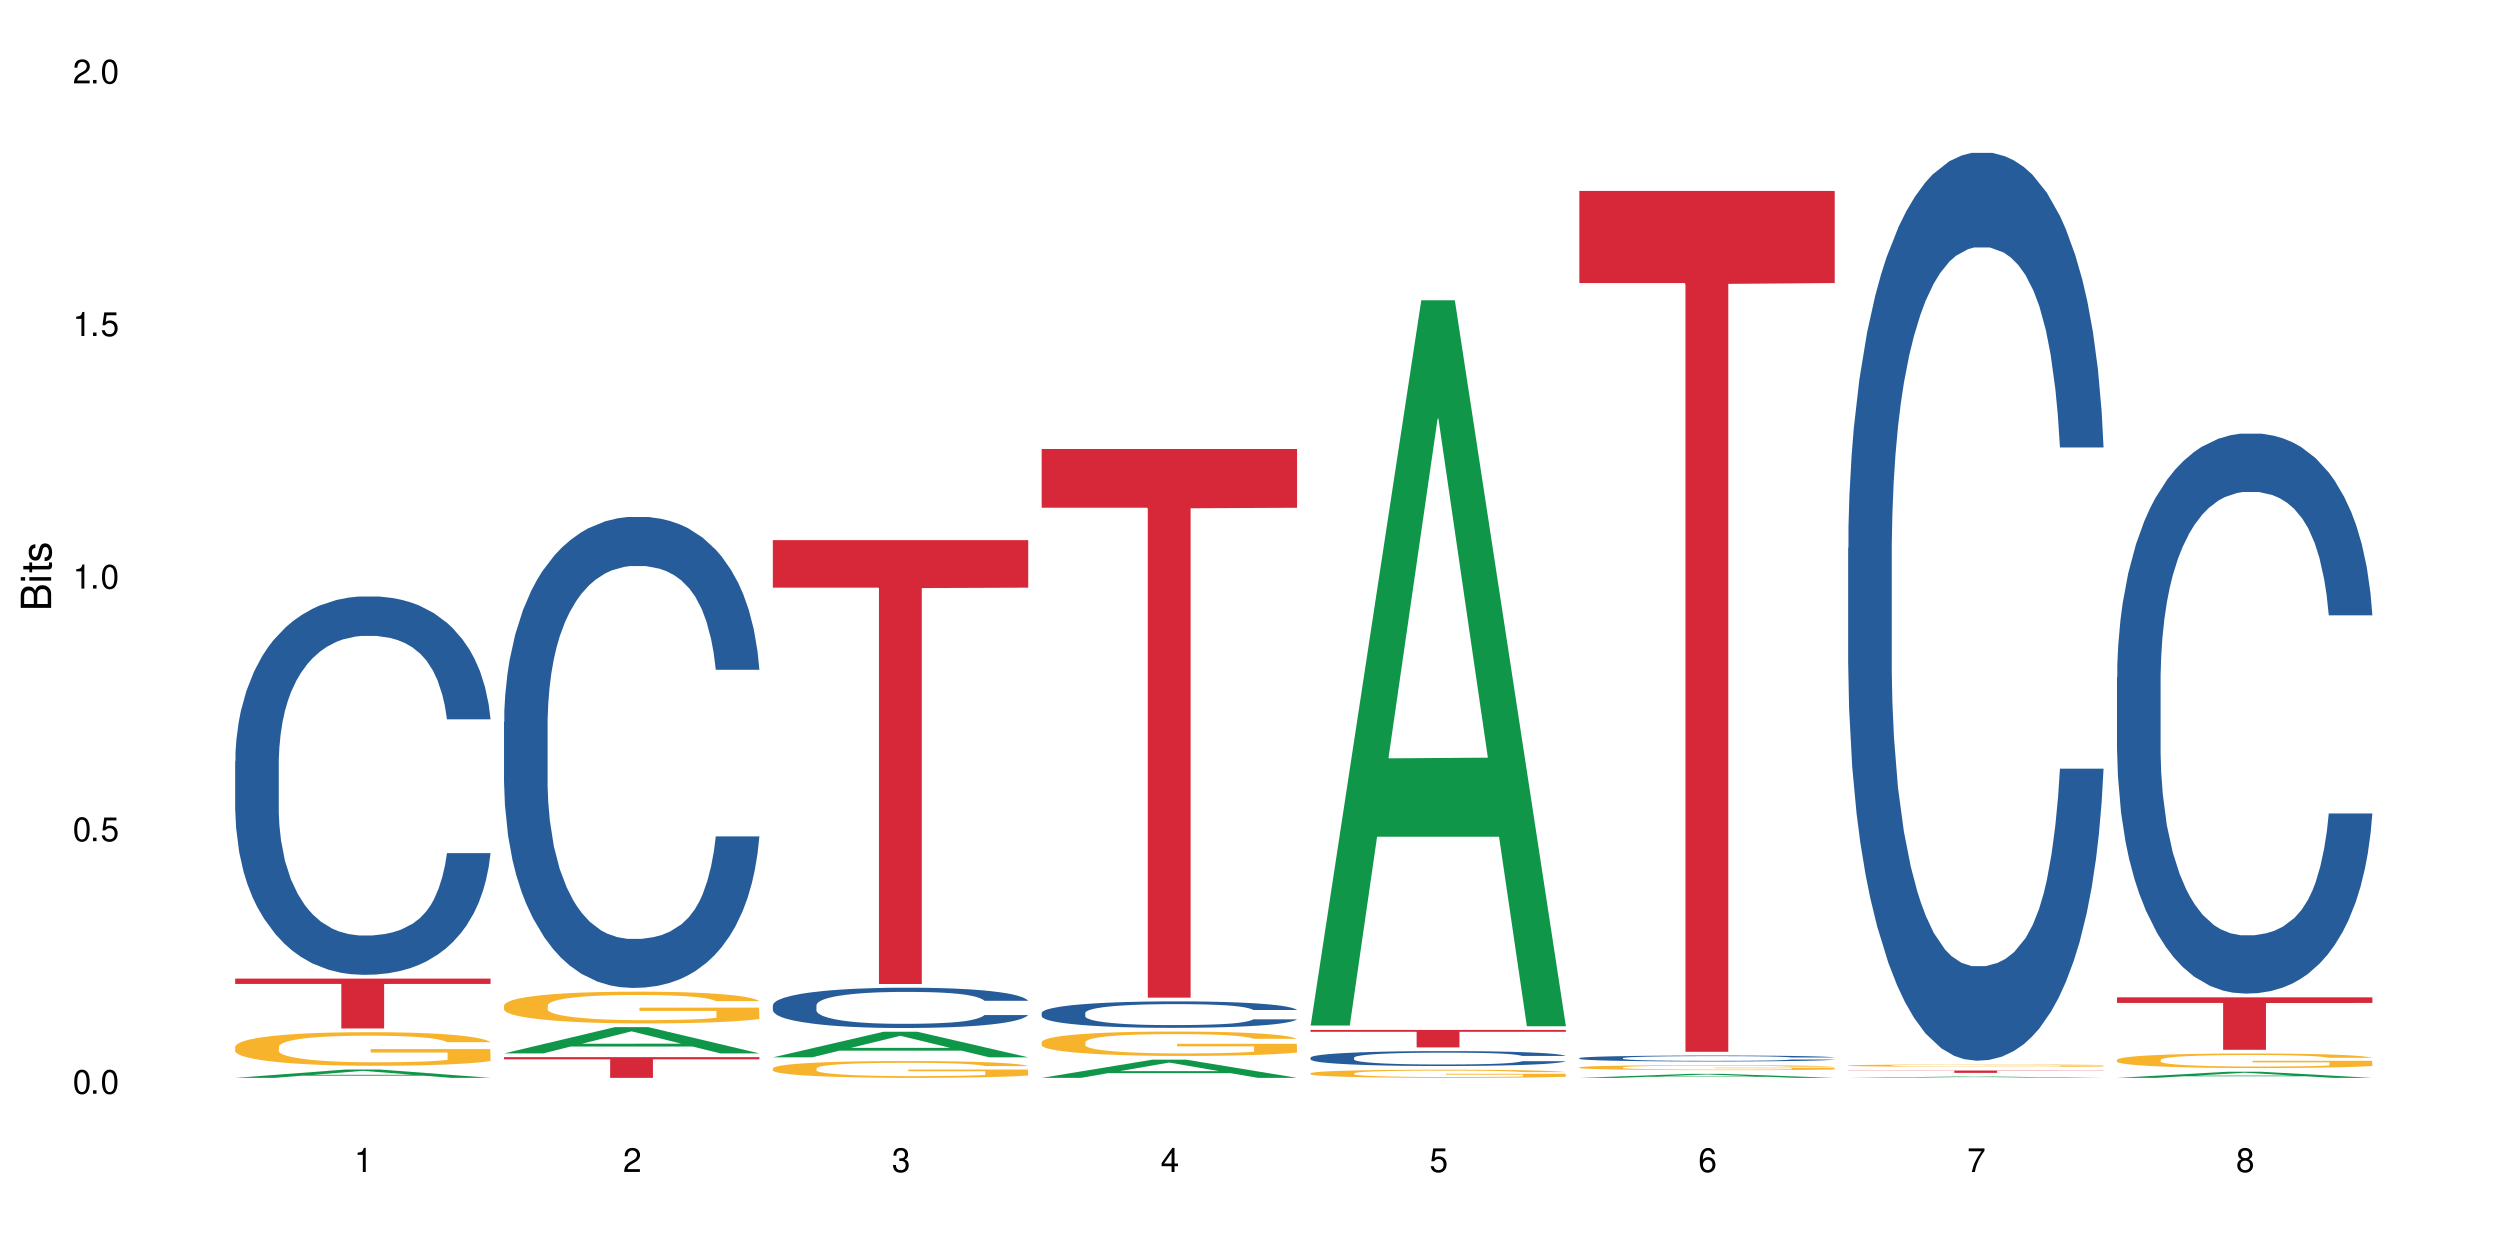 <?xml version="1.0" encoding="UTF-8"?>
<svg xmlns="http://www.w3.org/2000/svg" xmlns:xlink="http://www.w3.org/1999/xlink" width="720" height="360" viewBox="0 0 720 360">
<defs>
<g>
<g id="glyph-0-0">
</g>
<g id="glyph-0-1">
<path d="M 2.641 -6.938 C 2 -6.938 1.422 -6.656 1.078 -6.172 C 0.641 -5.562 0.406 -4.641 0.406 -3.359 C 0.406 -1.016 1.188 0.219 2.641 0.219 C 4.078 0.219 4.859 -1.016 4.859 -3.297 C 4.859 -4.641 4.656 -5.547 4.203 -6.172 C 3.844 -6.656 3.281 -6.938 2.641 -6.938 Z M 2.641 -6.188 C 3.547 -6.188 4 -5.25 4 -3.375 C 4 -1.406 3.562 -0.484 2.625 -0.484 C 1.734 -0.484 1.281 -1.438 1.281 -3.344 C 1.281 -5.25 1.734 -6.188 2.641 -6.188 Z M 2.641 -6.188 "/>
</g>
<g id="glyph-0-2">
<path d="M 1.828 -1 L 0.828 -1 L 0.828 0 L 1.828 0 Z M 1.828 -1 "/>
</g>
<g id="glyph-0-3">
<path d="M 4.562 -6.797 L 1.062 -6.797 L 0.547 -3.094 L 1.328 -3.094 C 1.719 -3.562 2.047 -3.734 2.578 -3.734 C 3.484 -3.734 4.062 -3.109 4.062 -2.094 C 4.062 -1.125 3.484 -0.531 2.578 -0.531 C 1.828 -0.531 1.375 -0.906 1.188 -1.672 L 0.328 -1.672 C 0.453 -1.109 0.547 -0.844 0.75 -0.594 C 1.125 -0.078 1.828 0.219 2.594 0.219 C 3.969 0.219 4.922 -0.781 4.922 -2.219 C 4.922 -3.562 4.031 -4.484 2.719 -4.484 C 2.25 -4.484 1.859 -4.359 1.469 -4.062 L 1.734 -5.969 L 4.562 -5.969 Z M 4.562 -6.797 "/>
</g>
<g id="glyph-0-4">
<path d="M 2.484 -4.938 L 2.484 0 L 3.328 0 L 3.328 -6.938 L 2.766 -6.938 C 2.469 -5.875 2.281 -5.734 0.984 -5.562 L 0.984 -4.938 Z M 2.484 -4.938 "/>
</g>
<g id="glyph-0-5">
<path d="M 4.859 -0.828 L 1.281 -0.828 C 1.359 -1.406 1.672 -1.781 2.5 -2.281 L 3.469 -2.828 C 4.406 -3.344 4.906 -4.062 4.906 -4.906 C 4.906 -5.484 4.672 -6.031 4.266 -6.406 C 3.859 -6.766 3.375 -6.938 2.719 -6.938 C 1.859 -6.938 1.219 -6.625 0.844 -6.031 C 0.609 -5.672 0.5 -5.234 0.484 -4.531 L 1.328 -4.531 C 1.359 -5.016 1.406 -5.281 1.531 -5.516 C 1.75 -5.938 2.188 -6.203 2.703 -6.203 C 3.469 -6.203 4.031 -5.641 4.031 -4.891 C 4.031 -4.344 3.719 -3.859 3.125 -3.516 L 2.234 -3 C 0.812 -2.172 0.406 -1.531 0.328 -0.016 L 4.859 -0.016 Z M 4.859 -0.828 "/>
</g>
<g id="glyph-0-6">
<path d="M 2.125 -3.188 L 2.578 -3.188 C 3.5 -3.188 3.984 -2.766 3.984 -1.922 C 3.984 -1.062 3.469 -0.531 2.594 -0.531 C 1.656 -0.531 1.203 -1 1.156 -2.016 L 0.312 -2.016 C 0.344 -1.453 0.438 -1.094 0.609 -0.781 C 0.953 -0.109 1.625 0.219 2.547 0.219 C 3.953 0.219 4.859 -0.625 4.859 -1.938 C 4.859 -2.828 4.516 -3.297 3.703 -3.594 C 4.344 -3.844 4.656 -4.328 4.656 -5.031 C 4.656 -6.219 3.875 -6.938 2.578 -6.938 C 1.203 -6.938 0.484 -6.172 0.453 -4.703 L 1.297 -4.703 C 1.312 -5.125 1.344 -5.359 1.453 -5.578 C 1.641 -5.969 2.062 -6.203 2.594 -6.203 C 3.344 -6.203 3.797 -5.75 3.797 -5 C 3.797 -4.516 3.609 -4.219 3.25 -4.047 C 3.016 -3.953 2.703 -3.922 2.125 -3.906 Z M 2.125 -3.188 "/>
</g>
<g id="glyph-0-7">
<path d="M 3.141 -1.672 L 3.141 0 L 3.984 0 L 3.984 -1.672 L 4.984 -1.672 L 4.984 -2.438 L 3.984 -2.438 L 3.984 -6.938 L 3.359 -6.938 L 0.266 -2.578 L 0.266 -1.672 Z M 3.141 -2.438 L 1 -2.438 L 3.141 -5.5 Z M 3.141 -2.438 "/>
</g>
<g id="glyph-0-8">
<path d="M 4.781 -5.125 C 4.609 -6.266 3.891 -6.938 2.844 -6.938 C 2.094 -6.938 1.422 -6.578 1.031 -5.953 C 0.594 -5.266 0.406 -4.422 0.406 -3.172 C 0.406 -2 0.578 -1.25 0.984 -0.641 C 1.359 -0.078 1.953 0.219 2.703 0.219 C 3.984 0.219 4.922 -0.75 4.922 -2.094 C 4.922 -3.375 4.062 -4.281 2.844 -4.281 C 2.172 -4.281 1.641 -4.031 1.281 -3.516 C 1.281 -5.234 1.828 -6.188 2.797 -6.188 C 3.391 -6.188 3.797 -5.797 3.938 -5.125 Z M 2.734 -3.531 C 3.547 -3.531 4.062 -2.953 4.062 -2.031 C 4.062 -1.156 3.484 -0.531 2.703 -0.531 C 1.922 -0.531 1.328 -1.188 1.328 -2.078 C 1.328 -2.938 1.906 -3.531 2.734 -3.531 Z M 2.734 -3.531 "/>
</g>
<g id="glyph-0-9">
<path d="M 4.984 -6.797 L 0.438 -6.797 L 0.438 -5.969 L 4.109 -5.969 C 2.5 -3.656 1.828 -2.234 1.328 0 L 2.219 0 C 2.594 -2.172 3.453 -4.047 4.984 -6.094 Z M 4.984 -6.797 "/>
</g>
<g id="glyph-0-10">
<path d="M 3.75 -3.656 C 4.469 -4.094 4.688 -4.438 4.688 -5.078 C 4.688 -6.172 3.844 -6.938 2.641 -6.938 C 1.438 -6.938 0.594 -6.172 0.594 -5.094 C 0.594 -4.438 0.812 -4.094 1.516 -3.656 C 0.734 -3.266 0.359 -2.703 0.359 -1.922 C 0.359 -0.656 1.281 0.219 2.641 0.219 C 3.984 0.219 4.922 -0.656 4.922 -1.922 C 4.922 -2.703 4.531 -3.266 3.75 -3.656 Z M 2.641 -6.188 C 3.359 -6.188 3.812 -5.75 3.812 -5.062 C 3.812 -4.406 3.344 -3.984 2.641 -3.984 C 1.922 -3.984 1.453 -4.406 1.453 -5.078 C 1.453 -5.75 1.922 -6.188 2.641 -6.188 Z M 2.641 -3.266 C 3.484 -3.266 4.062 -2.719 4.062 -1.906 C 4.062 -1.078 3.484 -0.531 2.625 -0.531 C 1.797 -0.531 1.219 -1.094 1.219 -1.906 C 1.219 -2.719 1.781 -3.266 2.641 -3.266 Z M 2.641 -3.266 "/>
</g>
<g id="glyph-1-0">
</g>
<g id="glyph-1-1">
<path d="M 0 -0.953 L 0 -4.891 C 0 -5.719 -0.234 -6.344 -0.734 -6.797 C -1.188 -7.234 -1.812 -7.469 -2.5 -7.469 C -3.547 -7.469 -4.188 -7 -4.625 -5.875 C -4.984 -6.688 -5.625 -7.094 -6.531 -7.094 C -7.172 -7.094 -7.734 -6.859 -8.141 -6.391 C -8.562 -5.922 -8.75 -5.344 -8.75 -4.5 L -8.75 -0.953 Z M -4.984 -2.062 L -7.766 -2.062 L -7.766 -4.219 C -7.766 -4.844 -7.688 -5.203 -7.453 -5.5 C -7.219 -5.812 -6.859 -5.969 -6.375 -5.969 C -5.891 -5.969 -5.531 -5.812 -5.297 -5.5 C -5.062 -5.203 -4.984 -4.844 -4.984 -4.219 Z M -0.984 -2.062 L -4 -2.062 L -4 -4.781 C -4 -5.766 -3.438 -6.359 -2.484 -6.359 C -1.547 -6.359 -0.984 -5.766 -0.984 -4.781 Z M -0.984 -2.062 "/>
</g>
<g id="glyph-1-2">
<path d="M -6.281 -1.797 L -6.281 -0.797 L 0 -0.797 L 0 -1.797 Z M -8.75 -1.797 L -8.75 -0.797 L -7.484 -0.797 L -7.484 -1.797 Z M -8.75 -1.797 "/>
</g>
<g id="glyph-1-3">
<path d="M -6.281 -3.047 L -6.281 -2.016 L -8.016 -2.016 L -8.016 -1.016 L -6.281 -1.016 L -6.281 -0.172 L -5.469 -0.172 L -5.469 -1.016 L -0.719 -1.016 C -0.078 -1.016 0.281 -1.453 0.281 -2.234 C 0.281 -2.5 0.25 -2.719 0.188 -3.047 L -0.641 -3.047 C -0.609 -2.906 -0.594 -2.766 -0.594 -2.562 C -0.594 -2.141 -0.719 -2.016 -1.156 -2.016 L -5.469 -2.016 L -5.469 -3.047 Z M -6.281 -3.047 "/>
</g>
<g id="glyph-1-4">
<path d="M -4.531 -5.25 C -5.766 -5.25 -6.469 -4.422 -6.469 -2.969 C -6.469 -1.516 -5.719 -0.562 -4.547 -0.562 C -3.562 -0.562 -3.094 -1.062 -2.734 -2.562 L -2.516 -3.484 C -2.344 -4.188 -2.094 -4.469 -1.641 -4.469 C -1.047 -4.469 -0.641 -3.875 -0.641 -3 C -0.641 -2.453 -0.797 -2 -1.062 -1.75 C -1.25 -1.594 -1.422 -1.531 -1.875 -1.469 L -1.875 -0.406 C -0.422 -0.453 0.281 -1.266 0.281 -2.922 C 0.281 -4.5 -0.5 -5.516 -1.719 -5.516 C -2.656 -5.516 -3.172 -4.984 -3.469 -3.734 L -3.703 -2.766 C -3.891 -1.953 -4.156 -1.609 -4.594 -1.609 C -5.188 -1.609 -5.547 -2.125 -5.547 -2.938 C -5.547 -3.75 -5.203 -4.172 -4.531 -4.203 Z M -4.531 -5.25 "/>
</g>
</g>
</defs>
<rect x="-72" y="-36" width="864" height="432" fill="rgb(100%, 100%, 100%)" fill-opacity="1"/>
<path fill-rule="nonzero" fill="rgb(6.275%, 58.824%, 28.235%)" fill-opacity="1" d="M 67.73 310.426 L 67.809 310.422 L 99.637 308.016 L 109.301 308.016 L 141.281 310.426 L 130.047 310.426 L 122.031 309.797 L 86.906 309.797 L 79.047 310.426 L 67.73 310.426 L 90.285 309.535 L 118.809 309.535 L 104.586 308.41 L 104.43 308.406 L 104.27 308.414 L 90.207 309.535 L 90.285 309.535 Z M 67.73 310.426 "/>
<path fill-rule="nonzero" fill="rgb(14.51%, 36.078%, 60%)" fill-opacity="1" d="M 67.73 219.211 L 67.82 219.109 L 67.82 216.719 L 68.09 212.938 L 68.719 208.156 L 69.344 204.867 L 70.961 198.992 L 73.203 193.316 L 75.535 188.934 L 77.238 186.344 L 78.766 184.352 L 82.262 180.664 L 84.504 178.773 L 86.926 177.082 L 89.887 175.387 L 92.039 174.391 L 96.883 172.797 L 100.469 172.102 L 103.25 171.801 L 109.262 171.801 L 112.848 172.199 L 115.449 172.699 L 118.32 173.496 L 120.742 174.391 L 124.957 176.582 L 128.727 179.371 L 130.43 180.965 L 133.121 184.051 L 135.184 187.039 L 136.617 189.629 L 138.234 193.316 L 139.668 197.797 L 140.746 202.875 L 141.281 207.16 L 128.727 207.16 L 128.098 203.176 L 127.379 200.086 L 126.035 196.004 L 124.688 193.117 L 122.805 190.227 L 121.102 188.336 L 118.77 186.441 L 116.707 185.246 L 114.555 184.352 L 112.488 183.754 L 108.543 183.156 L 103.969 183.156 L 102.266 183.355 L 98.766 184.152 L 96.883 184.848 L 94.191 186.242 L 92.309 187.539 L 90.066 189.531 L 88.539 191.223 L 86.656 193.812 L 85.312 196.105 L 83.785 199.391 L 82.891 201.879 L 82.082 204.668 L 81.363 207.957 L 80.828 211.441 L 80.469 215.125 L 80.289 218.711 L 80.289 234.148 L 80.469 237.734 L 80.918 241.918 L 82.082 247.996 L 83.785 253.273 L 85.762 257.457 L 87.645 260.445 L 88.719 261.84 L 90.156 263.434 L 92.398 265.426 L 95.629 267.414 L 97.512 268.211 L 100.383 269.008 L 103.34 269.406 L 107.289 269.406 L 110.785 269.008 L 113.117 268.512 L 115.539 267.715 L 118.859 266.023 L 120.922 264.43 L 122.715 262.535 L 124.062 260.645 L 124.957 259.051 L 126.305 255.961 L 127.379 252.574 L 128.188 249.09 L 128.727 245.703 L 141.281 245.703 L 140.746 249.688 L 139.938 253.57 L 139.129 256.461 L 137.875 259.945 L 136.441 263.035 L 134.375 266.52 L 132.672 268.809 L 130.43 271.301 L 128.367 273.191 L 126.125 274.887 L 122.805 276.879 L 120.652 277.875 L 118.32 278.77 L 115.539 279.566 L 112.043 280.266 L 108.273 280.664 L 104.777 280.762 L 101.008 280.562 L 98.227 280.164 L 94.551 279.27 L 89.977 277.477 L 86.656 275.582 L 84.055 273.691 L 81.812 271.699 L 79.301 269.008 L 76.074 264.629 L 74.098 261.242 L 72.754 258.453 L 71.23 254.566 L 70.152 251.082 L 68.898 245.504 L 68 238.434 L 67.73 232.953 Z M 67.73 219.211 "/>
<path fill-rule="nonzero" fill="rgb(96.863%, 70.196%, 16.863%)" fill-opacity="1" d="M 67.73 301.414 L 67.82 301.406 L 67.82 301.227 L 68.18 300.832 L 69.078 300.281 L 70.242 299.832 L 71.5 299.48 L 72.305 299.293 L 73.652 299.027 L 74.816 298.832 L 77.777 298.438 L 81.543 298.066 L 83.609 297.906 L 85.941 297.754 L 89.258 297.586 L 90.785 297.527 L 95.449 297.383 L 100.738 297.297 L 106.57 297.27 L 109.262 297.277 L 112.938 297.312 L 117.961 297.41 L 120.832 297.5 L 123.074 297.586 L 125.406 297.703 L 128.277 297.879 L 130.969 298.09 L 133.121 298.305 L 135.273 298.57 L 137.066 298.852 L 138.594 299.16 L 139.938 299.531 L 140.746 299.84 L 141.281 300.148 L 128.816 300.148 L 128.098 299.84 L 127.289 299.602 L 125.945 299.312 L 124.598 299.098 L 123.254 298.93 L 120.742 298.699 L 118.59 298.559 L 115.898 298.438 L 113.297 298.355 L 110.336 298.305 L 108.543 298.285 L 103.789 298.285 L 99.484 298.348 L 96.973 298.418 L 95.18 298.488 L 92.668 298.621 L 91.141 298.727 L 90.246 298.797 L 87.555 299.07 L 85.762 299.32 L 84.773 299.488 L 83.52 299.754 L 82.621 299.992 L 81.633 300.344 L 81.098 300.609 L 80.379 301.211 L 80.289 302.801 L 80.559 303.137 L 81.098 303.5 L 81.812 303.816 L 82.891 304.152 L 83.965 304.41 L 85.852 304.754 L 87.465 304.984 L 88.719 305.133 L 91.141 305.371 L 92.129 305.453 L 94.461 305.609 L 96.883 305.734 L 99.844 305.84 L 102.086 305.895 L 105.672 305.938 L 110.246 305.938 L 115.629 305.887 L 119.039 305.812 L 121.371 305.742 L 122.895 305.684 L 124.777 305.586 L 126.125 305.496 L 127.379 305.398 L 128.906 305.25 L 128.906 303.137 L 106.75 303.129 L 106.75 302.137 L 141.195 302.129 L 141.281 305.586 L 139.398 305.824 L 137.066 306.055 L 134.824 306.23 L 132.492 306.379 L 129.176 306.547 L 126.484 306.652 L 122.355 306.777 L 118.59 306.855 L 114.645 306.91 L 111.145 306.938 L 107.02 306.945 L 103.34 306.93 L 99.395 306.875 L 96.254 306.805 L 93.383 306.715 L 90.516 306.602 L 86.926 306.414 L 84.594 306.266 L 82.172 306.078 L 79.75 305.859 L 77.598 305.621 L 76.164 305.434 L 74.727 305.223 L 73.203 304.957 L 71.766 304.656 L 70.691 304.383 L 69.703 304.074 L 68.988 303.781 L 68.27 303.383 L 67.91 303.066 L 67.73 302.793 Z M 67.73 301.414 "/>
<path fill-rule="nonzero" fill="rgb(83.922%, 15.686%, 22.353%)" fill-opacity="1" d="M 67.73 281.832 L 141.281 281.832 L 141.281 283.371 L 110.629 283.383 L 110.629 296.199 L 98.297 296.199 L 98.297 283.398 L 98.117 283.371 L 67.73 283.371 Z M 67.73 281.832 "/>
<path fill-rule="nonzero" fill="rgb(6.275%, 58.824%, 28.235%)" fill-opacity="1" d="M 145.156 303.371 L 145.234 303.367 L 177.059 295.816 L 186.723 295.816 L 218.707 303.379 L 207.469 303.379 L 199.453 301.406 L 164.328 301.406 L 156.469 303.371 L 145.156 303.371 L 167.707 300.59 L 196.23 300.582 L 182.008 297.055 L 181.852 297.047 L 181.695 297.066 L 167.629 300.582 L 167.707 300.59 Z M 145.156 303.371 "/>
<path fill-rule="nonzero" fill="rgb(14.51%, 36.078%, 60%)" fill-opacity="1" d="M 145.156 207.91 L 145.242 207.789 L 145.242 204.812 L 145.512 200.102 L 146.141 194.148 L 146.77 190.059 L 148.383 182.746 L 150.625 175.676 L 152.957 170.223 L 154.664 167 L 156.188 164.52 L 159.684 159.934 L 161.93 157.578 L 164.352 155.469 L 167.309 153.359 L 169.461 152.121 L 174.305 150.137 L 177.895 149.27 L 180.676 148.898 L 186.684 148.898 L 190.273 149.395 L 192.875 150.016 L 195.742 151.004 L 198.164 152.121 L 202.383 154.848 L 206.148 158.32 L 207.852 160.305 L 210.543 164.148 L 212.605 167.867 L 214.043 171.09 L 215.656 175.676 L 217.094 181.258 L 218.168 187.578 L 218.707 192.91 L 206.148 192.91 L 205.52 187.953 L 204.805 184.109 L 203.457 179.023 L 202.113 175.43 L 200.23 171.836 L 198.523 169.477 L 196.191 167.121 L 194.129 165.637 L 191.977 164.52 L 189.914 163.777 L 185.969 163.031 L 181.391 163.031 L 179.688 163.281 L 176.191 164.27 L 174.305 165.141 L 171.613 166.875 L 169.73 168.488 L 167.488 170.965 L 165.965 173.074 L 164.082 176.297 L 162.734 179.148 L 161.211 183.238 L 160.312 186.34 L 159.508 189.812 L 158.789 193.902 L 158.25 198.242 L 157.891 202.828 L 157.711 207.293 L 157.711 226.508 L 157.891 230.973 L 158.34 236.18 L 159.508 243.742 L 161.211 250.312 L 163.184 255.52 L 165.066 259.238 L 166.145 260.977 L 167.578 262.957 L 169.82 265.438 L 173.051 267.918 L 174.934 268.91 L 177.805 269.902 L 180.766 270.398 L 184.711 270.398 L 188.211 269.902 L 190.543 269.281 L 192.965 268.289 L 196.281 266.184 L 198.344 264.199 L 200.141 261.844 L 201.484 259.488 L 202.383 257.504 L 203.727 253.66 L 204.805 249.445 L 205.609 245.105 L 206.148 240.891 L 218.707 240.891 L 218.168 245.848 L 217.359 250.684 L 216.555 254.281 L 215.297 258.617 L 213.863 262.461 L 211.801 266.801 L 210.094 269.652 L 207.852 272.754 L 205.789 275.109 L 203.547 277.215 L 200.23 279.695 L 198.074 280.934 L 195.742 282.051 L 192.965 283.043 L 189.465 283.91 L 185.699 284.406 L 182.199 284.531 L 178.434 284.281 L 175.652 283.785 L 171.973 282.672 L 167.398 280.438 L 164.082 278.082 L 161.48 275.727 L 159.238 273.25 L 156.727 269.902 L 153.496 264.445 L 151.523 260.23 L 150.176 256.758 L 148.652 251.926 L 147.574 247.586 L 146.32 240.641 L 145.422 231.84 L 145.156 225.02 Z M 145.156 207.91 "/>
<path fill-rule="nonzero" fill="rgb(96.863%, 70.196%, 16.863%)" fill-opacity="1" d="M 145.156 289.52 L 145.242 289.512 L 145.242 289.344 L 145.602 288.969 L 146.5 288.449 L 147.664 288.023 L 148.922 287.688 L 149.73 287.512 L 151.074 287.262 L 152.242 287.078 L 155.199 286.703 L 158.969 286.352 L 161.031 286.203 L 163.363 286.059 L 166.684 285.902 L 168.207 285.844 L 172.871 285.711 L 178.164 285.625 L 183.992 285.602 L 186.684 285.609 L 190.363 285.641 L 195.387 285.734 L 198.254 285.816 L 200.496 285.902 L 202.828 286.008 L 205.699 286.176 L 208.391 286.379 L 210.543 286.578 L 212.695 286.828 L 214.492 287.098 L 216.016 287.387 L 217.359 287.738 L 218.168 288.031 L 218.707 288.324 L 206.238 288.324 L 205.52 288.031 L 204.715 287.805 L 203.367 287.531 L 202.023 287.328 L 200.676 287.172 L 198.164 286.953 L 196.012 286.82 L 193.32 286.703 L 190.723 286.629 L 187.762 286.578 L 185.969 286.562 L 181.211 286.562 L 176.906 286.621 L 174.395 286.688 L 172.602 286.754 L 170.09 286.879 L 168.566 286.98 L 167.668 287.047 L 164.977 287.305 L 163.184 287.539 L 162.195 287.695 L 160.941 287.949 L 160.043 288.172 L 159.059 288.508 L 158.52 288.758 L 157.801 289.328 L 157.711 290.828 L 157.98 291.148 L 158.52 291.488 L 159.238 291.789 L 160.312 292.109 L 161.391 292.352 L 163.273 292.676 L 164.887 292.895 L 166.145 293.035 L 168.566 293.262 L 169.551 293.336 L 171.883 293.488 L 174.305 293.602 L 177.266 293.703 L 179.508 293.754 L 183.098 293.797 L 187.672 293.797 L 193.055 293.746 L 196.461 293.68 L 198.793 293.613 L 200.32 293.555 L 202.203 293.461 L 203.547 293.379 L 204.805 293.285 L 206.328 293.145 L 206.328 291.148 L 184.172 291.141 L 184.172 290.203 L 218.617 290.195 L 218.707 293.461 L 216.824 293.688 L 214.492 293.902 L 212.25 294.07 L 209.918 294.215 L 206.598 294.371 L 203.906 294.473 L 199.781 294.59 L 196.012 294.664 L 192.066 294.715 L 188.566 294.738 L 184.441 294.746 L 180.766 294.73 L 176.816 294.68 L 173.68 294.613 L 170.809 294.531 L 167.938 294.422 L 164.352 294.246 L 162.016 294.105 L 159.594 293.93 L 157.172 293.719 L 155.02 293.496 L 153.586 293.32 L 152.152 293.117 L 150.625 292.867 L 149.191 292.586 L 148.113 292.324 L 147.129 292.031 L 146.41 291.758 L 145.691 291.383 L 145.332 291.082 L 145.156 290.82 Z M 145.156 289.52 "/>
<path fill-rule="nonzero" fill="rgb(83.922%, 15.686%, 22.353%)" fill-opacity="1" d="M 145.156 304.449 L 218.707 304.449 L 218.707 305.09 L 188.051 305.094 L 188.051 310.426 L 175.719 310.426 L 175.719 305.102 L 175.539 305.09 L 145.156 305.09 Z M 145.156 304.449 "/>
<path fill-rule="nonzero" fill="rgb(6.275%, 58.824%, 28.235%)" fill-opacity="1" d="M 222.578 304.508 L 222.656 304.5 L 254.48 297.137 L 264.148 297.137 L 296.129 304.512 L 284.895 304.512 L 276.879 302.586 L 241.75 302.586 L 233.895 304.508 L 222.578 304.508 L 245.129 301.793 L 273.656 301.785 L 259.434 298.34 L 259.273 298.336 L 259.117 298.355 L 245.051 301.785 L 245.129 301.793 Z M 222.578 304.508 "/>
<path fill-rule="nonzero" fill="rgb(14.51%, 36.078%, 60%)" fill-opacity="1" d="M 222.578 289.512 L 222.668 289.504 L 222.668 289.246 L 222.938 288.844 L 223.562 288.336 L 224.191 287.984 L 225.809 287.359 L 228.051 286.758 L 230.383 286.289 L 232.086 286.012 L 233.609 285.801 L 237.109 285.41 L 239.352 285.207 L 241.773 285.027 L 244.734 284.848 L 246.887 284.742 L 251.73 284.57 L 255.316 284.496 L 258.098 284.465 L 264.109 284.465 L 267.695 284.508 L 270.297 284.562 L 273.168 284.645 L 275.59 284.742 L 279.805 284.973 L 283.57 285.27 L 285.277 285.441 L 287.969 285.77 L 290.031 286.086 L 291.465 286.363 L 293.082 286.758 L 294.516 287.234 L 295.59 287.773 L 296.129 288.23 L 283.57 288.23 L 282.945 287.805 L 282.227 287.477 L 280.883 287.043 L 279.535 286.734 L 277.652 286.426 L 275.949 286.227 L 273.617 286.023 L 271.551 285.898 L 269.398 285.801 L 267.336 285.738 L 263.391 285.676 L 258.816 285.676 L 257.109 285.695 L 253.613 285.781 L 251.73 285.855 L 249.039 286.004 L 247.156 286.141 L 244.914 286.352 L 243.387 286.535 L 241.504 286.809 L 240.16 287.055 L 238.633 287.402 L 237.738 287.668 L 236.93 287.965 L 236.211 288.316 L 235.672 288.688 L 235.316 289.078 L 235.137 289.461 L 235.137 291.105 L 235.316 291.484 L 235.762 291.93 L 236.93 292.578 L 238.633 293.141 L 240.605 293.586 L 242.492 293.902 L 243.566 294.051 L 245.004 294.223 L 247.246 294.434 L 250.473 294.645 L 252.355 294.73 L 255.227 294.816 L 258.188 294.859 L 262.133 294.859 L 265.633 294.816 L 267.965 294.762 L 270.387 294.676 L 273.707 294.496 L 275.77 294.328 L 277.562 294.125 L 278.906 293.926 L 279.805 293.754 L 281.148 293.426 L 282.227 293.066 L 283.035 292.695 L 283.57 292.332 L 296.129 292.332 L 295.59 292.758 L 294.785 293.172 L 293.977 293.48 L 292.723 293.852 L 291.285 294.18 L 289.223 294.551 L 287.52 294.793 L 285.277 295.059 L 283.215 295.262 L 280.973 295.441 L 277.652 295.652 L 275.5 295.758 L 273.168 295.855 L 270.387 295.938 L 266.887 296.012 L 263.121 296.055 L 259.621 296.066 L 255.855 296.047 L 253.074 296.004 L 249.398 295.906 L 244.824 295.715 L 241.504 295.516 L 238.902 295.312 L 236.66 295.102 L 234.148 294.816 L 230.918 294.348 L 228.945 293.988 L 227.602 293.691 L 226.074 293.277 L 225 292.906 L 223.742 292.312 L 222.848 291.559 L 222.578 290.977 Z M 222.578 289.512 "/>
<path fill-rule="nonzero" fill="rgb(96.863%, 70.196%, 16.863%)" fill-opacity="1" d="M 222.578 307.656 L 222.668 307.652 L 222.668 307.566 L 223.027 307.367 L 223.922 307.09 L 225.09 306.867 L 226.344 306.688 L 227.152 306.598 L 228.496 306.465 L 229.664 306.367 L 232.625 306.168 L 236.391 305.98 L 238.453 305.902 L 240.785 305.828 L 244.105 305.742 L 245.629 305.711 L 250.293 305.641 L 255.586 305.598 L 261.418 305.582 L 264.109 305.586 L 267.785 305.605 L 272.809 305.652 L 275.68 305.699 L 277.922 305.742 L 280.254 305.801 L 283.125 305.887 L 285.816 305.996 L 287.969 306.102 L 290.121 306.234 L 291.914 306.375 L 293.438 306.531 L 294.785 306.715 L 295.59 306.871 L 296.129 307.023 L 283.66 307.023 L 282.945 306.871 L 282.137 306.75 L 280.793 306.605 L 279.445 306.5 L 278.102 306.414 L 275.59 306.301 L 273.438 306.23 L 270.746 306.168 L 268.145 306.129 L 265.184 306.102 L 263.391 306.094 L 258.637 306.094 L 254.332 306.121 L 251.82 306.16 L 250.023 306.195 L 247.512 306.262 L 245.988 306.312 L 245.094 306.348 L 242.402 306.484 L 240.605 306.609 L 239.621 306.695 L 238.363 306.824 L 237.469 306.945 L 236.48 307.121 L 235.941 307.254 L 235.227 307.555 L 235.137 308.352 L 235.406 308.52 L 235.941 308.703 L 236.66 308.859 L 237.738 309.027 L 238.812 309.156 L 240.695 309.328 L 242.312 309.445 L 243.566 309.52 L 245.988 309.641 L 246.977 309.68 L 249.309 309.758 L 251.73 309.82 L 254.691 309.875 L 256.934 309.898 L 260.52 309.922 L 265.094 309.922 L 270.477 309.895 L 273.887 309.859 L 276.219 309.824 L 277.742 309.793 L 279.625 309.746 L 280.973 309.699 L 282.227 309.652 L 283.75 309.578 L 283.75 308.52 L 261.598 308.516 L 261.598 308.02 L 296.039 308.016 L 296.129 309.746 L 294.246 309.863 L 291.914 309.98 L 289.672 310.066 L 287.34 310.145 L 284.02 310.227 L 281.328 310.281 L 277.203 310.344 L 273.438 310.383 L 269.488 310.41 L 265.992 310.422 L 261.867 310.426 L 258.188 310.418 L 254.242 310.391 L 251.102 310.355 L 248.23 310.312 L 245.359 310.254 L 241.773 310.16 L 239.441 310.086 L 237.02 309.992 L 234.598 309.883 L 232.445 309.762 L 231.008 309.672 L 229.574 309.562 L 228.051 309.43 L 226.613 309.281 L 225.539 309.145 L 224.551 308.988 L 223.832 308.844 L 223.117 308.645 L 222.758 308.484 L 222.578 308.348 Z M 222.578 307.656 "/>
<path fill-rule="nonzero" fill="rgb(83.922%, 15.686%, 22.353%)" fill-opacity="1" d="M 222.578 155.562 L 296.129 155.562 L 296.129 169.246 L 265.477 169.367 L 265.477 283.395 L 253.141 283.395 L 253.141 169.484 L 252.965 169.246 L 222.578 169.246 Z M 222.578 155.562 "/>
<path fill-rule="nonzero" fill="rgb(6.275%, 58.824%, 28.235%)" fill-opacity="1" d="M 300 310.422 L 300.078 310.418 L 331.906 305.18 L 341.57 305.18 L 373.555 310.426 L 362.316 310.426 L 354.301 309.059 L 319.176 309.059 L 311.316 310.422 L 300 310.422 L 322.555 308.492 L 351.078 308.484 L 336.855 306.039 L 336.699 306.031 L 336.543 306.047 L 322.477 308.484 L 322.555 308.492 Z M 300 310.422 "/>
<path fill-rule="nonzero" fill="rgb(14.51%, 36.078%, 60%)" fill-opacity="1" d="M 300 291.715 L 300.09 291.711 L 300.09 291.543 L 300.359 291.277 L 300.988 290.945 L 301.617 290.715 L 303.23 290.305 L 305.473 289.906 L 307.805 289.602 L 309.508 289.418 L 311.035 289.281 L 314.531 289.023 L 316.773 288.891 L 319.195 288.773 L 322.156 288.652 L 324.309 288.586 L 329.152 288.473 L 332.742 288.426 L 335.52 288.402 L 341.531 288.402 L 345.117 288.43 L 347.719 288.465 L 350.59 288.523 L 353.012 288.586 L 357.227 288.738 L 360.996 288.934 L 362.699 289.043 L 365.391 289.258 L 367.453 289.469 L 368.891 289.648 L 370.504 289.906 L 371.938 290.219 L 373.016 290.574 L 373.555 290.875 L 360.996 290.875 L 360.367 290.598 L 359.648 290.379 L 358.305 290.094 L 356.961 289.895 L 355.074 289.691 L 353.371 289.559 L 351.039 289.426 L 348.977 289.344 L 346.824 289.281 L 344.762 289.238 L 340.812 289.195 L 336.238 289.195 L 334.535 289.211 L 331.035 289.266 L 329.152 289.316 L 326.461 289.414 L 324.578 289.504 L 322.336 289.641 L 320.812 289.762 L 318.926 289.941 L 317.582 290.102 L 316.059 290.332 L 315.16 290.504 L 314.352 290.699 L 313.637 290.93 L 313.098 291.172 L 312.738 291.43 L 312.559 291.684 L 312.559 292.762 L 312.738 293.012 L 313.188 293.305 L 314.352 293.727 L 316.059 294.098 L 318.031 294.391 L 319.914 294.598 L 320.992 294.695 L 322.426 294.809 L 324.668 294.945 L 327.898 295.086 L 329.781 295.141 L 332.652 295.195 L 335.609 295.223 L 339.559 295.223 L 343.055 295.195 L 345.387 295.16 L 347.809 295.105 L 351.129 294.988 L 353.191 294.875 L 354.984 294.746 L 356.332 294.613 L 357.227 294.5 L 358.574 294.285 L 359.648 294.047 L 360.457 293.805 L 360.996 293.566 L 373.555 293.566 L 373.016 293.848 L 372.207 294.117 L 371.402 294.32 L 370.145 294.562 L 368.711 294.777 L 366.645 295.023 L 364.941 295.184 L 362.699 295.355 L 360.637 295.488 L 358.395 295.605 L 355.074 295.746 L 352.922 295.816 L 350.59 295.879 L 347.809 295.934 L 344.312 295.984 L 340.543 296.012 L 337.047 296.02 L 333.277 296.004 L 330.5 295.977 L 326.82 295.914 L 322.246 295.789 L 318.926 295.656 L 316.324 295.523 L 314.082 295.383 L 311.57 295.195 L 308.344 294.891 L 306.371 294.652 L 305.023 294.457 L 303.5 294.188 L 302.422 293.945 L 301.168 293.555 L 300.27 293.059 L 300 292.676 Z M 300 291.715 "/>
<path fill-rule="nonzero" fill="rgb(96.863%, 70.196%, 16.863%)" fill-opacity="1" d="M 300 300.098 L 300.09 300.09 L 300.09 299.961 L 300.449 299.672 L 301.348 299.273 L 302.512 298.949 L 303.77 298.691 L 304.574 298.555 L 305.922 298.363 L 307.086 298.223 L 310.047 297.934 L 313.816 297.664 L 315.879 297.551 L 318.211 297.441 L 321.527 297.32 L 323.055 297.273 L 327.719 297.172 L 333.012 297.105 L 338.84 297.09 L 341.531 297.094 L 345.207 297.121 L 350.23 297.191 L 353.102 297.254 L 355.344 297.32 L 357.676 297.402 L 360.547 297.531 L 363.238 297.684 L 365.391 297.84 L 367.543 298.031 L 369.336 298.234 L 370.863 298.461 L 372.207 298.73 L 373.016 298.953 L 373.555 299.18 L 361.086 299.18 L 360.367 298.953 L 359.559 298.781 L 358.215 298.57 L 356.871 298.414 L 355.523 298.293 L 353.012 298.125 L 350.859 298.023 L 348.168 297.934 L 345.566 297.875 L 342.609 297.84 L 340.812 297.824 L 336.059 297.824 L 331.754 297.871 L 329.242 297.922 L 327.449 297.973 L 324.938 298.07 L 323.414 298.145 L 322.516 298.199 L 319.824 298.395 L 318.031 298.574 L 317.043 298.699 L 315.789 298.891 L 314.891 299.062 L 313.902 299.32 L 313.367 299.512 L 312.648 299.949 L 312.559 301.102 L 312.828 301.348 L 313.367 301.609 L 314.082 301.84 L 315.16 302.082 L 316.234 302.27 L 318.121 302.52 L 319.734 302.688 L 320.992 302.797 L 323.414 302.969 L 324.398 303.027 L 326.73 303.141 L 329.152 303.23 L 332.113 303.309 L 334.355 303.348 L 337.941 303.379 L 342.52 303.379 L 347.898 303.34 L 351.309 303.289 L 353.641 303.238 L 355.164 303.191 L 357.047 303.121 L 358.395 303.059 L 359.648 302.988 L 361.176 302.879 L 361.176 301.348 L 339.02 301.34 L 339.02 300.621 L 373.465 300.613 L 373.555 303.121 L 371.668 303.297 L 369.336 303.461 L 367.094 303.59 L 364.762 303.699 L 361.445 303.82 L 358.754 303.898 L 354.629 303.988 L 350.859 304.047 L 346.914 304.086 L 343.414 304.105 L 339.289 304.109 L 335.609 304.098 L 331.664 304.059 L 328.523 304.008 L 325.656 303.945 L 322.785 303.859 L 319.195 303.727 L 316.863 303.617 L 314.441 303.48 L 312.02 303.32 L 309.867 303.148 L 308.434 303.016 L 306.996 302.859 L 305.473 302.668 L 304.039 302.449 L 302.961 302.25 L 301.973 302.027 L 301.258 301.816 L 300.539 301.527 L 300.18 301.297 L 300 301.098 Z M 300 300.098 "/>
<path fill-rule="nonzero" fill="rgb(83.922%, 15.686%, 22.353%)" fill-opacity="1" d="M 300 129.32 L 373.555 129.32 L 373.555 146.234 L 342.898 146.383 L 342.898 287.332 L 330.566 287.332 L 330.566 146.531 L 330.387 146.234 L 300 146.234 Z M 300 129.32 "/>
<path fill-rule="nonzero" fill="rgb(6.275%, 58.824%, 28.235%)" fill-opacity="1" d="M 377.426 295.359 L 377.504 295.164 L 409.328 86.473 L 418.992 86.473 L 450.977 295.555 L 439.738 295.555 L 431.723 240.977 L 396.598 240.977 L 388.738 295.359 L 377.426 295.359 L 399.977 218.402 L 428.504 218.203 L 414.277 120.633 L 414.121 120.438 L 413.965 121.023 L 399.898 218.203 L 399.977 218.402 Z M 377.426 295.359 "/>
<path fill-rule="nonzero" fill="rgb(14.51%, 36.078%, 60%)" fill-opacity="1" d="M 377.426 304.586 L 377.516 304.582 L 377.516 304.488 L 377.781 304.34 L 378.41 304.152 L 379.039 304.023 L 380.652 303.793 L 382.895 303.566 L 385.227 303.395 L 386.934 303.293 L 388.457 303.215 L 391.957 303.07 L 394.199 302.996 L 396.621 302.926 L 399.578 302.859 L 401.734 302.82 L 406.574 302.758 L 410.164 302.73 L 412.945 302.719 L 418.953 302.719 L 422.543 302.734 L 425.145 302.754 L 428.016 302.785 L 430.438 302.82 L 434.652 302.906 L 438.418 303.02 L 440.125 303.082 L 442.812 303.203 L 444.879 303.32 L 446.312 303.422 L 447.926 303.566 L 449.363 303.742 L 450.438 303.945 L 450.977 304.113 L 438.418 304.113 L 437.789 303.957 L 437.074 303.836 L 435.727 303.672 L 434.383 303.559 L 432.5 303.445 L 430.793 303.371 L 428.461 303.297 L 426.398 303.25 L 424.246 303.215 L 422.184 303.191 L 418.238 303.168 L 413.664 303.168 L 411.957 303.176 L 408.461 303.207 L 406.574 303.234 L 403.887 303.289 L 402 303.34 L 399.758 303.418 L 398.234 303.484 L 396.352 303.586 L 395.004 303.676 L 393.48 303.809 L 392.582 303.906 L 391.777 304.016 L 391.059 304.145 L 390.52 304.281 L 390.16 304.426 L 389.98 304.566 L 389.98 305.176 L 390.16 305.316 L 390.609 305.484 L 391.777 305.723 L 393.48 305.93 L 395.453 306.094 L 397.336 306.211 L 398.414 306.27 L 399.848 306.332 L 402.09 306.41 L 405.32 306.488 L 407.203 306.52 L 410.074 306.551 L 413.035 306.566 L 416.98 306.566 L 420.48 306.551 L 422.812 306.531 L 425.234 306.5 L 428.551 306.434 L 430.613 306.371 L 432.41 306.297 L 433.754 306.219 L 434.652 306.156 L 435.996 306.035 L 437.074 305.902 L 437.879 305.766 L 438.418 305.633 L 450.977 305.633 L 450.438 305.789 L 449.633 305.941 L 448.824 306.055 L 447.566 306.191 L 446.133 306.316 L 444.07 306.453 L 442.367 306.543 L 440.125 306.641 L 438.059 306.715 L 435.816 306.781 L 432.5 306.859 L 430.348 306.898 L 428.016 306.934 L 425.234 306.965 L 421.734 306.992 L 417.969 307.008 L 414.469 307.012 L 410.703 307.004 L 407.922 306.988 L 404.242 306.953 L 399.668 306.883 L 396.352 306.809 L 393.75 306.734 L 391.508 306.656 L 388.996 306.551 L 385.766 306.379 L 383.793 306.242 L 382.449 306.133 L 380.922 305.98 L 379.848 305.844 L 378.59 305.625 L 377.695 305.344 L 377.426 305.129 Z M 377.426 304.586 "/>
<path fill-rule="nonzero" fill="rgb(96.863%, 70.196%, 16.863%)" fill-opacity="1" d="M 377.426 309.086 L 377.516 309.086 L 377.516 309.043 L 377.871 308.945 L 378.77 308.812 L 379.938 308.703 L 381.191 308.617 L 382 308.574 L 383.344 308.508 L 384.512 308.461 L 387.469 308.367 L 391.238 308.277 L 393.301 308.238 L 395.633 308.199 L 398.953 308.16 L 400.477 308.145 L 405.141 308.109 L 410.434 308.09 L 416.262 308.082 L 418.953 308.086 L 422.633 308.094 L 427.656 308.117 L 430.527 308.141 L 432.77 308.16 L 435.102 308.188 L 437.969 308.23 L 440.66 308.281 L 442.812 308.332 L 444.969 308.398 L 446.762 308.465 L 448.285 308.543 L 449.633 308.633 L 450.438 308.707 L 450.977 308.781 L 438.508 308.781 L 437.789 308.707 L 436.984 308.648 L 435.637 308.578 L 434.293 308.527 L 432.949 308.484 L 430.438 308.43 L 428.281 308.395 L 425.594 308.367 L 422.992 308.348 L 420.031 308.332 L 418.238 308.328 L 413.484 308.328 L 409.176 308.344 L 406.664 308.363 L 404.871 308.379 L 402.359 308.41 L 400.836 308.438 L 399.938 308.453 L 397.246 308.52 L 395.453 308.578 L 394.469 308.621 L 393.211 308.684 L 392.312 308.742 L 391.328 308.828 L 390.789 308.891 L 390.07 309.039 L 389.98 309.422 L 390.25 309.504 L 390.789 309.594 L 391.508 309.668 L 392.582 309.75 L 393.66 309.812 L 395.543 309.895 L 397.156 309.953 L 398.414 309.988 L 400.836 310.047 L 401.82 310.066 L 404.156 310.102 L 406.574 310.133 L 409.535 310.16 L 411.777 310.172 L 415.367 310.184 L 419.941 310.184 L 425.324 310.168 L 428.73 310.152 L 431.062 310.137 L 432.59 310.121 L 434.473 310.098 L 435.816 310.074 L 437.074 310.051 L 438.598 310.016 L 438.598 309.504 L 416.441 309.504 L 416.441 309.262 L 450.887 309.262 L 450.977 310.098 L 449.094 310.156 L 446.762 310.211 L 444.52 310.254 L 442.188 310.289 L 438.867 310.332 L 436.176 310.355 L 432.051 310.387 L 428.281 310.406 L 424.336 310.418 L 420.84 310.426 L 416.711 310.426 L 413.035 310.422 L 409.086 310.41 L 405.949 310.391 L 403.078 310.371 L 400.207 310.344 L 396.621 310.297 L 394.289 310.262 L 391.867 310.215 L 389.445 310.164 L 387.293 310.105 L 385.855 310.059 L 384.422 310.008 L 382.895 309.945 L 381.461 309.871 L 380.383 309.805 L 379.398 309.73 L 378.68 309.66 L 377.961 309.562 L 377.605 309.488 L 377.426 309.422 Z M 377.426 309.086 "/>
<path fill-rule="nonzero" fill="rgb(83.922%, 15.686%, 22.353%)" fill-opacity="1" d="M 377.426 296.625 L 450.977 296.625 L 450.977 297.164 L 420.324 297.168 L 420.324 301.648 L 407.988 301.648 L 407.988 297.172 L 407.809 297.164 L 377.426 297.164 Z M 377.426 296.625 "/>
<path fill-rule="nonzero" fill="rgb(6.275%, 58.824%, 28.235%)" fill-opacity="1" d="M 454.848 310.426 L 454.926 310.426 L 486.75 309.273 L 496.418 309.273 L 528.398 310.426 L 517.164 310.426 L 509.148 310.125 L 474.023 310.125 L 466.164 310.426 L 454.848 310.426 L 477.402 310 L 505.926 310 L 491.703 309.461 L 491.547 309.461 L 491.387 309.465 L 477.32 310 L 477.402 310 Z M 454.848 310.426 "/>
<path fill-rule="nonzero" fill="rgb(14.51%, 36.078%, 60%)" fill-opacity="1" d="M 454.848 304.734 L 454.938 304.734 L 454.938 304.695 L 455.207 304.637 L 455.836 304.562 L 456.461 304.512 L 458.078 304.418 L 460.32 304.328 L 462.652 304.262 L 464.355 304.219 L 465.879 304.188 L 469.379 304.133 L 471.621 304.102 L 474.043 304.074 L 477.004 304.051 L 479.156 304.035 L 484 304.008 L 487.586 303.996 L 490.367 303.992 L 496.379 303.992 L 499.965 304 L 502.566 304.008 L 505.438 304.02 L 507.859 304.035 L 512.074 304.066 L 515.844 304.113 L 517.547 304.137 L 520.238 304.184 L 522.301 304.23 L 523.734 304.273 L 525.352 304.328 L 526.785 304.398 L 527.863 304.48 L 528.398 304.547 L 515.844 304.547 L 515.215 304.484 L 514.496 304.438 L 513.152 304.371 L 511.805 304.328 L 509.922 304.281 L 508.219 304.25 L 505.887 304.223 L 503.824 304.203 L 501.672 304.188 L 499.605 304.18 L 495.66 304.172 L 489.383 304.172 L 485.883 304.188 L 484 304.195 L 481.309 304.219 L 479.426 304.238 L 477.184 304.27 L 475.656 304.297 L 473.773 304.336 L 472.43 304.375 L 470.902 304.426 L 470.008 304.465 L 469.199 304.508 L 468.48 304.559 L 467.945 304.613 L 467.586 304.672 L 467.406 304.727 L 467.406 304.969 L 467.586 305.027 L 468.035 305.094 L 469.199 305.188 L 470.902 305.27 L 472.879 305.336 L 474.762 305.383 L 475.836 305.406 L 477.273 305.43 L 479.516 305.461 L 482.742 305.492 L 484.629 305.504 L 487.496 305.516 L 490.457 305.523 L 494.406 305.523 L 497.902 305.516 L 500.234 305.508 L 502.656 305.496 L 505.977 305.469 L 508.039 305.445 L 509.832 305.414 L 511.18 305.387 L 512.074 305.359 L 513.422 305.312 L 514.496 305.258 L 515.305 305.203 L 515.844 305.152 L 528.398 305.152 L 527.863 305.215 L 527.055 305.273 L 526.246 305.32 L 524.992 305.375 L 523.555 305.422 L 521.492 305.477 L 519.789 305.516 L 517.547 305.555 L 515.484 305.582 L 513.242 305.609 L 509.922 305.641 L 507.77 305.656 L 505.438 305.672 L 502.656 305.684 L 499.16 305.695 L 495.391 305.699 L 491.895 305.703 L 488.125 305.699 L 485.344 305.691 L 481.668 305.68 L 477.094 305.648 L 473.773 305.621 L 471.172 305.59 L 468.93 305.559 L 466.418 305.516 L 463.191 305.449 L 461.215 305.395 L 459.871 305.352 L 458.348 305.289 L 457.27 305.234 L 456.016 305.148 L 455.117 305.039 L 454.848 304.953 Z M 454.848 304.734 "/>
<path fill-rule="nonzero" fill="rgb(96.863%, 70.196%, 16.863%)" fill-opacity="1" d="M 454.848 307.387 L 454.938 307.383 L 454.938 307.355 L 455.297 307.297 L 456.191 307.219 L 457.359 307.152 L 458.613 307.098 L 459.422 307.07 L 460.77 307.031 L 461.934 307.004 L 464.895 306.945 L 468.66 306.891 L 470.723 306.867 L 473.055 306.844 L 476.375 306.82 L 477.898 306.809 L 482.562 306.789 L 487.855 306.777 L 493.688 306.773 L 496.379 306.773 L 500.055 306.777 L 505.078 306.793 L 507.949 306.805 L 510.191 306.82 L 512.523 306.836 L 515.395 306.863 L 518.086 306.895 L 520.238 306.926 L 522.391 306.965 L 524.184 307.004 L 525.711 307.051 L 527.055 307.105 L 527.863 307.152 L 528.398 307.199 L 515.934 307.199 L 515.215 307.152 L 514.406 307.117 L 513.062 307.074 L 511.715 307.043 L 510.371 307.016 L 507.859 306.984 L 505.707 306.961 L 503.016 306.945 L 500.414 306.934 L 497.453 306.926 L 495.66 306.922 L 490.906 306.922 L 486.602 306.93 L 484.09 306.941 L 482.297 306.953 L 479.785 306.973 L 478.258 306.988 L 477.363 306.996 L 474.672 307.039 L 472.879 307.074 L 471.891 307.102 L 470.633 307.141 L 469.738 307.176 L 468.75 307.227 L 468.211 307.266 L 467.496 307.355 L 467.406 307.59 L 467.676 307.641 L 468.211 307.691 L 468.93 307.742 L 470.008 307.789 L 471.082 307.828 L 472.965 307.879 L 474.582 307.914 L 475.836 307.934 L 478.258 307.969 L 479.246 307.98 L 481.578 308.004 L 484 308.023 L 486.961 308.039 L 489.203 308.047 L 492.789 308.055 L 497.363 308.055 L 502.746 308.047 L 506.156 308.035 L 508.488 308.023 L 510.012 308.016 L 511.895 308 L 513.242 307.988 L 514.496 307.973 L 516.023 307.953 L 516.023 307.641 L 493.867 307.637 L 493.867 307.492 L 528.309 307.492 L 528.398 308 L 526.516 308.039 L 524.184 308.07 L 521.941 308.098 L 519.609 308.121 L 516.289 308.145 L 513.602 308.16 L 509.473 308.18 L 505.707 308.191 L 501.758 308.199 L 498.262 308.203 L 494.137 308.203 L 490.457 308.199 L 486.512 308.191 L 483.371 308.184 L 480.5 308.168 L 477.633 308.152 L 474.043 308.125 L 471.711 308.102 L 469.289 308.074 L 466.867 308.043 L 464.715 308.008 L 463.281 307.98 L 461.844 307.949 L 460.32 307.91 L 458.883 307.863 L 457.809 307.824 L 456.82 307.777 L 456.102 307.734 L 455.387 307.676 L 455.027 307.629 L 454.848 307.59 Z M 454.848 307.387 "/>
<path fill-rule="nonzero" fill="rgb(83.922%, 15.686%, 22.353%)" fill-opacity="1" d="M 454.848 54.98 L 528.398 54.98 L 528.398 81.52 L 497.746 81.754 L 497.746 302.922 L 485.414 302.922 L 485.414 81.984 L 485.234 81.52 L 454.848 81.52 Z M 454.848 54.98 "/>
<path fill-rule="nonzero" fill="rgb(6.275%, 58.824%, 28.235%)" fill-opacity="1" d="M 532.27 310.426 L 532.352 310.426 L 564.176 310.047 L 573.84 310.047 L 605.824 310.426 L 594.586 310.426 L 586.57 310.328 L 551.445 310.328 L 543.586 310.426 L 532.27 310.426 L 554.824 310.285 L 583.348 310.285 L 569.125 310.109 L 568.812 310.109 L 554.746 310.285 L 554.824 310.285 Z M 532.27 310.426 "/>
<path fill-rule="nonzero" fill="rgb(14.51%, 36.078%, 60%)" fill-opacity="1" d="M 532.27 157.797 L 532.359 157.559 L 532.359 151.82 L 532.629 142.738 L 533.258 131.266 L 533.887 123.379 L 535.5 109.277 L 537.742 95.656 L 540.074 85.141 L 541.777 78.926 L 543.305 74.145 L 546.801 65.301 L 549.043 60.762 L 551.465 56.699 L 554.426 52.637 L 556.578 50.246 L 561.422 46.422 L 565.012 44.75 L 567.793 44.031 L 573.801 44.031 L 577.391 44.988 L 579.992 46.184 L 582.859 48.094 L 585.281 50.246 L 589.5 55.504 L 593.266 62.195 L 594.969 66.02 L 597.66 73.43 L 599.723 80.598 L 601.16 86.812 L 602.773 95.656 L 604.207 106.41 L 605.285 118.602 L 605.824 128.879 L 593.266 128.879 L 592.637 119.316 L 591.922 111.906 L 590.574 102.109 L 589.23 95.176 L 587.344 88.246 L 585.641 83.707 L 583.309 79.164 L 581.246 76.297 L 579.094 74.145 L 577.031 72.711 L 573.082 71.277 L 568.508 71.277 L 566.805 71.754 L 563.305 73.668 L 561.422 75.34 L 558.73 78.688 L 556.848 81.793 L 554.605 86.574 L 553.082 90.637 L 551.199 96.852 L 549.852 102.348 L 548.328 110.234 L 547.43 116.211 L 546.621 122.902 L 545.906 130.789 L 545.367 139.152 L 545.008 147.996 L 544.828 156.602 L 544.828 193.648 L 545.008 202.25 L 545.457 212.289 L 546.621 226.867 L 548.328 239.535 L 550.301 249.574 L 552.184 256.742 L 553.262 260.09 L 554.695 263.914 L 556.938 268.695 L 560.168 273.473 L 562.051 275.387 L 564.922 277.297 L 567.883 278.254 L 571.828 278.254 L 575.324 277.297 L 577.656 276.102 L 580.078 274.191 L 583.398 270.129 L 585.461 266.305 L 587.254 261.762 L 588.602 257.223 L 589.5 253.398 L 590.844 245.988 L 591.922 237.863 L 592.727 229.496 L 593.266 221.371 L 605.824 221.371 L 605.285 230.93 L 604.477 240.254 L 603.672 247.184 L 602.414 255.547 L 600.98 262.957 L 598.918 271.324 L 597.211 276.82 L 594.969 282.797 L 592.906 287.336 L 590.664 291.398 L 587.344 296.18 L 585.191 298.57 L 582.859 300.719 L 580.078 302.633 L 576.582 304.305 L 572.816 305.262 L 569.316 305.5 L 565.551 305.023 L 562.77 304.066 L 559.09 301.914 L 554.516 297.613 L 551.199 293.07 L 548.598 288.531 L 546.355 283.75 L 543.844 277.297 L 540.613 266.781 L 538.641 258.656 L 537.293 251.965 L 535.77 242.641 L 534.691 234.277 L 533.438 220.895 L 532.539 203.926 L 532.27 190.777 Z M 532.27 157.797 "/>
<path fill-rule="nonzero" fill="rgb(96.863%, 70.196%, 16.863%)" fill-opacity="1" d="M 532.27 306.855 L 532.359 306.855 L 532.359 306.844 L 532.719 306.816 L 533.617 306.777 L 534.781 306.746 L 536.039 306.723 L 536.844 306.711 L 538.191 306.691 L 539.355 306.68 L 542.316 306.652 L 546.086 306.625 L 548.148 306.613 L 550.48 306.605 L 553.797 306.594 L 555.324 306.586 L 559.988 306.578 L 565.281 306.57 L 573.801 306.57 L 577.48 306.574 L 582.5 306.578 L 585.371 306.586 L 587.613 306.594 L 589.945 306.602 L 592.816 306.613 L 595.508 306.625 L 597.66 306.641 L 599.812 306.66 L 601.609 306.68 L 603.133 306.699 L 604.477 306.727 L 605.285 306.746 L 605.824 306.77 L 593.355 306.77 L 592.637 306.746 L 591.832 306.73 L 590.484 306.711 L 589.141 306.695 L 587.793 306.684 L 585.281 306.668 L 583.129 306.66 L 580.438 306.652 L 577.836 306.645 L 574.879 306.641 L 568.328 306.641 L 564.023 306.645 L 561.512 306.648 L 559.719 306.656 L 557.207 306.664 L 555.684 306.672 L 554.785 306.676 L 552.094 306.695 L 550.301 306.711 L 549.312 306.723 L 548.059 306.742 L 547.16 306.758 L 546.176 306.781 L 545.637 306.801 L 544.918 306.844 L 544.828 306.953 L 545.098 306.977 L 545.637 307 L 546.355 307.023 L 547.43 307.047 L 548.508 307.062 L 550.391 307.086 L 552.004 307.102 L 553.262 307.113 L 555.684 307.129 L 556.668 307.137 L 559 307.148 L 561.422 307.156 L 564.383 307.164 L 566.625 307.168 L 574.789 307.168 L 580.168 307.164 L 583.578 307.16 L 585.91 307.156 L 587.434 307.152 L 589.32 307.145 L 590.664 307.141 L 591.922 307.133 L 593.445 307.121 L 593.445 306.977 L 571.289 306.977 L 571.289 306.906 L 605.734 306.906 L 605.824 307.145 L 603.941 307.16 L 601.609 307.176 L 599.363 307.188 L 597.031 307.199 L 593.715 307.211 L 591.023 307.219 L 586.898 307.227 L 583.129 307.234 L 579.184 307.238 L 567.883 307.238 L 563.934 307.234 L 560.797 307.23 L 555.055 307.215 L 551.465 307.203 L 549.133 307.191 L 546.711 307.18 L 544.289 307.164 L 542.137 307.148 L 540.703 307.133 L 539.266 307.121 L 537.742 307.102 L 536.309 307.082 L 535.23 307.062 L 534.246 307.039 L 533.527 307.02 L 532.809 306.992 L 532.449 306.973 L 532.27 306.953 Z M 532.27 306.855 "/>
<path fill-rule="nonzero" fill="rgb(83.922%, 15.686%, 22.353%)" fill-opacity="1" d="M 532.27 308.309 L 605.824 308.309 L 605.824 308.379 L 575.168 308.383 L 575.168 308.977 L 562.836 308.977 L 562.836 308.383 L 562.656 308.379 L 532.27 308.379 Z M 532.27 308.309 "/>
<path fill-rule="nonzero" fill="rgb(6.275%, 58.824%, 28.235%)" fill-opacity="1" d="M 609.695 310.426 L 609.773 310.422 L 641.598 308.664 L 651.266 308.664 L 683.246 310.426 L 672.008 310.426 L 663.996 309.969 L 628.867 309.969 L 621.012 310.426 L 609.695 310.426 L 632.246 309.777 L 660.773 309.773 L 646.551 308.953 L 646.391 308.953 L 646.234 308.957 L 632.168 309.773 L 632.246 309.777 Z M 609.695 310.426 "/>
<path fill-rule="nonzero" fill="rgb(14.51%, 36.078%, 60%)" fill-opacity="1" d="M 609.695 195.059 L 609.785 194.914 L 609.785 191.375 L 610.055 185.773 L 610.68 178.695 L 611.309 173.832 L 612.922 165.133 L 615.164 156.73 L 617.5 150.242 L 619.203 146.41 L 620.727 143.461 L 624.227 138.008 L 626.469 135.207 L 628.891 132.699 L 631.852 130.195 L 634.004 128.723 L 638.848 126.363 L 642.434 125.328 L 645.215 124.887 L 651.223 124.887 L 654.812 125.477 L 657.414 126.215 L 660.285 127.395 L 662.707 128.723 L 666.922 131.965 L 670.688 136.09 L 672.395 138.449 L 675.086 143.02 L 677.148 147.441 L 678.582 151.277 L 680.195 156.73 L 681.633 163.363 L 682.707 170.883 L 683.246 177.223 L 670.688 177.223 L 670.062 171.324 L 669.344 166.754 L 667.996 160.711 L 666.652 156.438 L 664.77 152.16 L 663.066 149.359 L 660.734 146.559 L 658.668 144.789 L 656.516 143.461 L 654.453 142.578 L 650.508 141.695 L 645.934 141.695 L 644.227 141.988 L 640.73 143.168 L 638.848 144.199 L 636.156 146.266 L 634.273 148.18 L 632.027 151.129 L 630.504 153.633 L 628.621 157.469 L 627.273 160.859 L 625.75 165.723 L 624.852 169.41 L 624.047 173.535 L 623.328 178.402 L 622.789 183.562 L 622.43 189.016 L 622.254 194.324 L 622.254 217.172 L 622.43 222.48 L 622.879 228.672 L 624.047 237.664 L 625.75 245.477 L 627.723 251.668 L 629.605 256.09 L 630.684 258.156 L 632.117 260.516 L 634.363 263.461 L 637.59 266.41 L 639.473 267.59 L 642.344 268.77 L 645.305 269.359 L 649.25 269.359 L 652.75 268.77 L 655.082 268.031 L 657.504 266.852 L 660.82 264.348 L 662.887 261.988 L 664.68 259.188 L 666.023 256.387 L 666.922 254.027 L 668.266 249.457 L 669.344 244.445 L 670.152 239.285 L 670.688 234.273 L 683.246 234.273 L 682.707 240.172 L 681.902 245.918 L 681.094 250.195 L 679.84 255.355 L 678.402 259.926 L 676.34 265.086 L 674.637 268.477 L 672.395 272.16 L 670.332 274.961 L 668.086 277.469 L 664.77 280.414 L 662.617 281.891 L 660.285 283.219 L 657.504 284.395 L 654.004 285.43 L 650.238 286.02 L 646.738 286.164 L 642.973 285.871 L 640.191 285.281 L 636.516 283.953 L 631.941 281.301 L 628.621 278.5 L 626.02 275.699 L 623.777 272.75 L 621.266 268.77 L 618.035 262.285 L 616.062 257.27 L 614.719 253.145 L 613.191 247.395 L 612.117 242.234 L 610.859 233.98 L 609.965 223.512 L 609.695 215.402 Z M 609.695 195.059 "/>
<path fill-rule="nonzero" fill="rgb(96.863%, 70.196%, 16.863%)" fill-opacity="1" d="M 609.695 305.203 L 609.785 305.199 L 609.785 305.121 L 610.145 304.949 L 611.039 304.715 L 612.207 304.52 L 613.461 304.363 L 614.27 304.285 L 615.613 304.172 L 616.781 304.086 L 619.742 303.914 L 623.508 303.754 L 625.57 303.684 L 627.902 303.621 L 631.223 303.547 L 632.746 303.52 L 637.41 303.457 L 642.703 303.422 L 648.535 303.41 L 651.223 303.414 L 654.902 303.43 L 659.926 303.469 L 662.797 303.508 L 665.039 303.547 L 667.371 303.598 L 670.242 303.672 L 672.93 303.766 L 675.086 303.855 L 677.238 303.973 L 679.031 304.094 L 680.555 304.227 L 681.902 304.387 L 682.707 304.523 L 683.246 304.656 L 670.777 304.656 L 670.062 304.523 L 669.254 304.418 L 667.91 304.293 L 666.562 304.199 L 665.219 304.129 L 662.707 304.027 L 660.555 303.969 L 657.863 303.914 L 655.262 303.879 L 652.301 303.855 L 650.508 303.848 L 645.754 303.848 L 641.449 303.875 L 638.938 303.906 L 637.141 303.938 L 634.629 303.996 L 633.105 304.039 L 632.207 304.07 L 629.52 304.188 L 627.723 304.297 L 626.738 304.367 L 625.48 304.484 L 624.586 304.586 L 623.598 304.738 L 623.059 304.855 L 622.344 305.113 L 622.254 305.805 L 622.52 305.949 L 623.059 306.105 L 623.777 306.242 L 624.852 306.387 L 625.93 306.5 L 627.812 306.648 L 629.43 306.746 L 630.684 306.812 L 633.105 306.914 L 634.094 306.949 L 636.426 307.02 L 638.848 307.07 L 641.805 307.117 L 644.047 307.141 L 647.637 307.16 L 652.211 307.16 L 657.594 307.137 L 661 307.105 L 663.332 307.074 L 664.859 307.051 L 666.742 307.008 L 668.086 306.969 L 669.344 306.926 L 670.867 306.863 L 670.867 305.949 L 648.715 305.945 L 648.715 305.516 L 683.156 305.512 L 683.246 307.008 L 681.363 307.109 L 679.031 307.211 L 676.789 307.285 L 674.457 307.352 L 671.137 307.426 L 668.445 307.469 L 664.32 307.523 L 660.555 307.559 L 656.605 307.582 L 653.109 307.594 L 648.98 307.598 L 645.305 307.59 L 641.359 307.566 L 638.219 307.535 L 635.348 307.496 L 632.477 307.445 L 628.891 307.367 L 626.559 307.301 L 624.137 307.223 L 621.715 307.125 L 619.562 307.023 L 618.125 306.941 L 616.691 306.852 L 615.164 306.734 L 613.73 306.605 L 612.656 306.488 L 611.668 306.352 L 610.949 306.227 L 610.234 306.055 L 609.875 305.918 L 609.695 305.801 Z M 609.695 305.203 "/>
<path fill-rule="nonzero" fill="rgb(83.922%, 15.686%, 22.353%)" fill-opacity="1" d="M 609.695 287.234 L 683.246 287.234 L 683.246 288.852 L 652.594 288.867 L 652.594 302.34 L 640.258 302.34 L 640.258 288.879 L 640.082 288.852 L 609.695 288.852 Z M 609.695 287.234 "/>
<g fill="rgb(0%, 0%, 0%)" fill-opacity="1">
<use xlink:href="#glyph-0-1" x="20.965" y="314.993"/>
<use xlink:href="#glyph-0-2" x="25.965" y="314.993"/>
<use xlink:href="#glyph-0-1" x="28.965" y="314.993"/>
</g>
<g fill="rgb(0%, 0%, 0%)" fill-opacity="1">
<use xlink:href="#glyph-0-1" x="20.965" y="242.251"/>
<use xlink:href="#glyph-0-2" x="25.965" y="242.251"/>
<use xlink:href="#glyph-0-3" x="28.965" y="242.251"/>
</g>
<g fill="rgb(0%, 0%, 0%)" fill-opacity="1">
<use xlink:href="#glyph-0-4" x="20.965" y="169.509"/>
<use xlink:href="#glyph-0-2" x="25.965" y="169.509"/>
<use xlink:href="#glyph-0-1" x="28.965" y="169.509"/>
</g>
<g fill="rgb(0%, 0%, 0%)" fill-opacity="1">
<use xlink:href="#glyph-0-4" x="20.965" y="96.767"/>
<use xlink:href="#glyph-0-2" x="25.965" y="96.767"/>
<use xlink:href="#glyph-0-3" x="28.965" y="96.767"/>
</g>
<g fill="rgb(0%, 0%, 0%)" fill-opacity="1">
<use xlink:href="#glyph-0-5" x="20.965" y="24.024"/>
<use xlink:href="#glyph-0-2" x="25.965" y="24.024"/>
<use xlink:href="#glyph-0-1" x="28.965" y="24.024"/>
</g>
<g fill="rgb(0%, 0%, 0%)" fill-opacity="1">
<use xlink:href="#glyph-0-4" x="102.008" y="337.532"/>
</g>
<g fill="rgb(0%, 0%, 0%)" fill-opacity="1">
<use xlink:href="#glyph-0-5" x="179.43" y="337.532"/>
</g>
<g fill="rgb(0%, 0%, 0%)" fill-opacity="1">
<use xlink:href="#glyph-0-6" x="256.855" y="337.532"/>
</g>
<g fill="rgb(0%, 0%, 0%)" fill-opacity="1">
<use xlink:href="#glyph-0-7" x="334.277" y="337.532"/>
</g>
<g fill="rgb(0%, 0%, 0%)" fill-opacity="1">
<use xlink:href="#glyph-0-3" x="411.699" y="337.532"/>
</g>
<g fill="rgb(0%, 0%, 0%)" fill-opacity="1">
<use xlink:href="#glyph-0-8" x="489.125" y="337.532"/>
</g>
<g fill="rgb(0%, 0%, 0%)" fill-opacity="1">
<use xlink:href="#glyph-0-9" x="566.547" y="337.532"/>
</g>
<g fill="rgb(0%, 0%, 0%)" fill-opacity="1">
<use xlink:href="#glyph-0-10" x="643.969" y="337.532"/>
</g>
<g fill="rgb(0%, 0%, 0%)" fill-opacity="1">
<use xlink:href="#glyph-1-1" x="14.725" y="176.012"/>
<use xlink:href="#glyph-1-2" x="14.725" y="168.012"/>
<use xlink:href="#glyph-1-3" x="14.725" y="165.012"/>
<use xlink:href="#glyph-1-4" x="14.725" y="162.012"/>
</g>
</svg>
